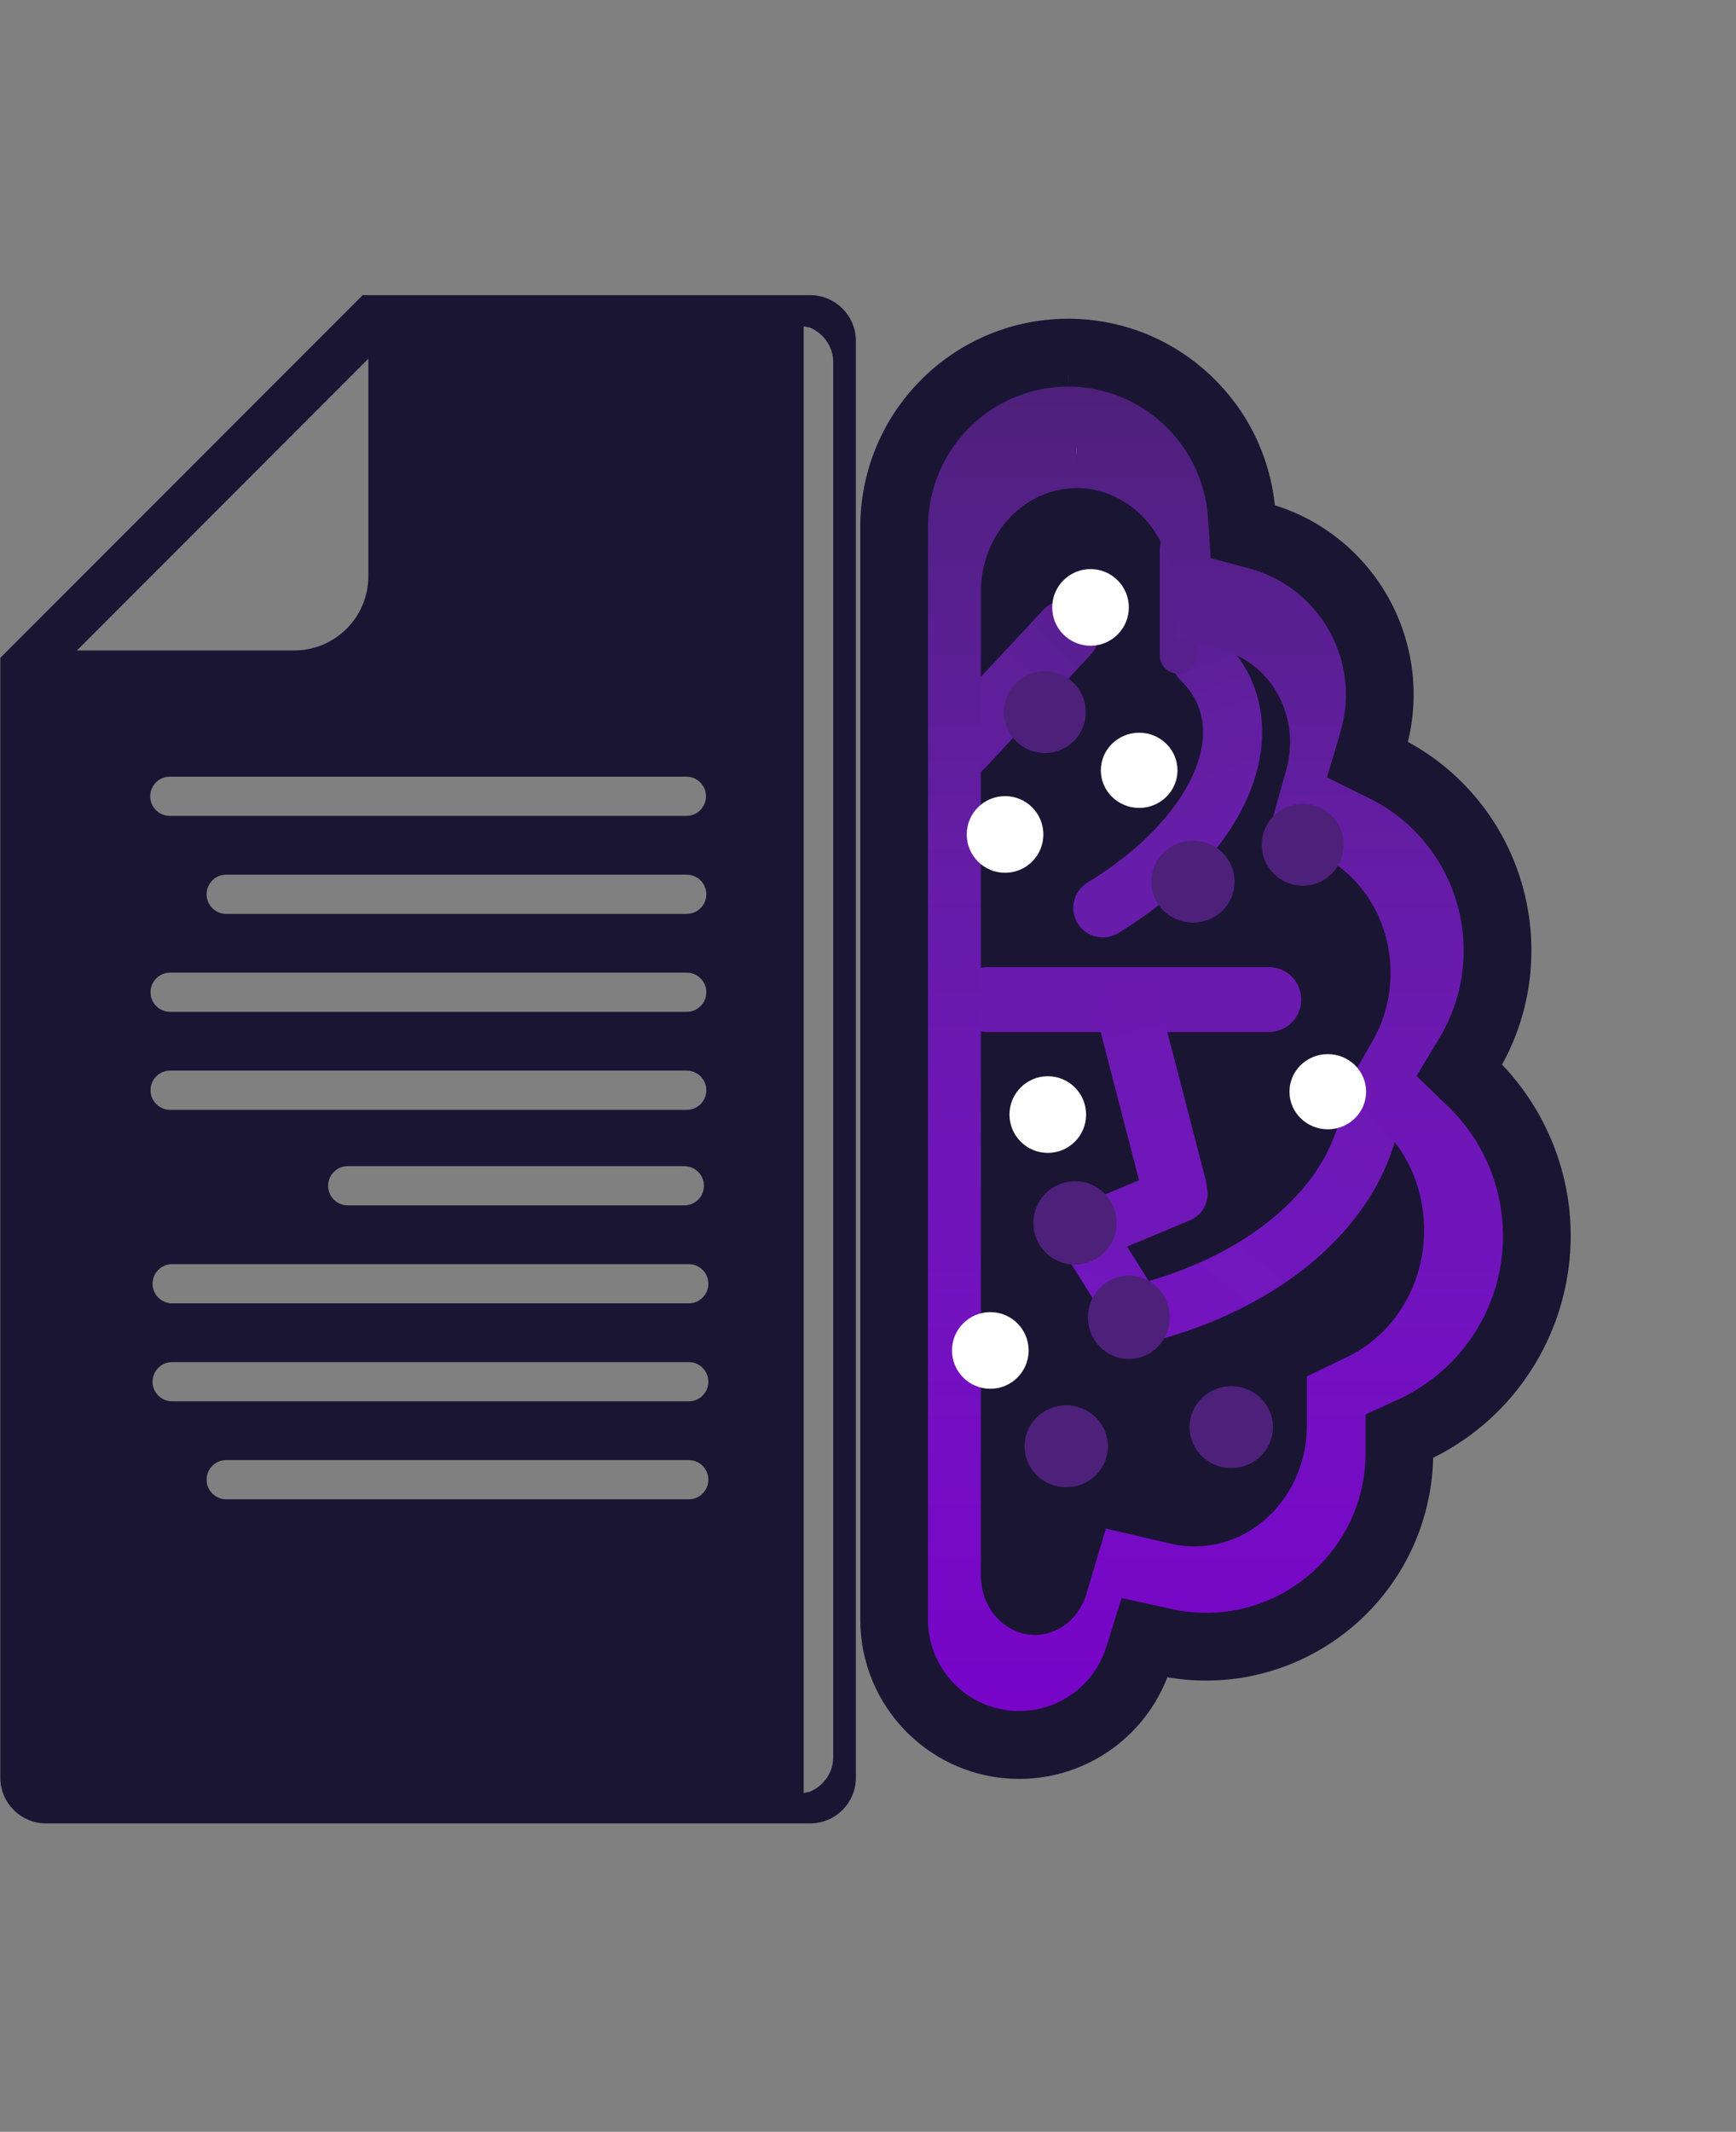 <svg width="1178" height="1446" xmlns="http://www.w3.org/2000/svg" xmlns:xlink="http://www.w3.org/1999/xlink" xml:space="preserve" overflow="hidden"><rect width="100%" height="100%" fill="#808080" stroke="none"/><defs><clipPath id="clip0"><rect x="2791" y="263" width="1178" height="1446"/></clipPath><clipPath id="clip1"><rect x="3375" y="367" width="579" height="1287"/></clipPath><clipPath id="clip2"><rect x="3375" y="367" width="579" height="1287"/></clipPath><linearGradient x1="3550.65" y1="924.993" x2="3593.48" y2="1090.23" gradientUnits="userSpaceOnUse" spreadMethod="reflect" id="fill3"><stop offset="0" stop-color="#6A1AAF"/><stop offset="0.091" stop-color="#6B19B0"/><stop offset="0.182" stop-color="#6C19B2"/><stop offset="0.273" stop-color="#6D19B4"/><stop offset="0.364" stop-color="#6E19B5"/><stop offset="0.455" stop-color="#6E18B7"/><stop offset="0.545" stop-color="#6F18B8"/><stop offset="0.636" stop-color="#6F17B9"/><stop offset="0.727" stop-color="#7017B9"/><stop offset="0.818" stop-color="#7016BA"/><stop offset="0.909" stop-color="#7015BA"/><stop offset="1" stop-color="#7115BB"/></linearGradient><linearGradient x1="3553.39" y1="1076.93" x2="3538.87" y2="1181.48" gradientUnits="userSpaceOnUse" spreadMethod="reflect" id="fill4"><stop offset="0" stop-color="#6C19B3"/><stop offset="0.077" stop-color="#6D18B4"/><stop offset="0.154" stop-color="#6E18B6"/><stop offset="0.231" stop-color="#6F18B8"/><stop offset="0.308" stop-color="#6F18B9"/><stop offset="0.385" stop-color="#7017BB"/><stop offset="0.462" stop-color="#7116BC"/><stop offset="0.538" stop-color="#7216BD"/><stop offset="0.615" stop-color="#7215BE"/><stop offset="0.692" stop-color="#7314BF"/><stop offset="0.769" stop-color="#7313C0"/><stop offset="0.846" stop-color="#7312C0"/><stop offset="0.923" stop-color="#7311C0"/><stop offset="1" stop-color="#7410C1"/></linearGradient><linearGradient x1="3707.75" y1="948.165" x2="3488.21" y2="1209.81" gradientUnits="userSpaceOnUse" spreadMethod="reflect" id="stroke5"><stop offset="0" stop-color="#6C19B3"/><stop offset="0.077" stop-color="#6D18B4"/><stop offset="0.154" stop-color="#6E18B6"/><stop offset="0.231" stop-color="#6F18B8"/><stop offset="0.308" stop-color="#6F18B9"/><stop offset="0.385" stop-color="#7017BB"/><stop offset="0.462" stop-color="#7116BC"/><stop offset="0.538" stop-color="#7216BD"/><stop offset="0.615" stop-color="#7215BE"/><stop offset="0.692" stop-color="#7314BF"/><stop offset="0.769" stop-color="#7313C0"/><stop offset="0.846" stop-color="#7312C0"/><stop offset="0.923" stop-color="#7311C0"/><stop offset="1" stop-color="#7410C1"/></linearGradient><linearGradient x1="3529.95" y1="675.858" x2="3428.43" y2="784.741" gradientUnits="userSpaceOnUse" spreadMethod="reflect" id="fill6"><stop offset="0" stop-color="#592090"/><stop offset="0.071" stop-color="#5A1F91"/><stop offset="0.143" stop-color="#5B1F93"/><stop offset="0.214" stop-color="#5B1F95"/><stop offset="0.286" stop-color="#5C1F97"/><stop offset="0.357" stop-color="#5D1F98"/><stop offset="0.429" stop-color="#5E1F99"/><stop offset="0.5" stop-color="#5E1F9A"/><stop offset="0.571" stop-color="#5F1F9B"/><stop offset="0.643" stop-color="#5F1F9C"/><stop offset="0.714" stop-color="#601E9D"/><stop offset="0.786" stop-color="#601E9E"/><stop offset="0.857" stop-color="#601E9E"/><stop offset="0.929" stop-color="#601E9E"/><stop offset="1" stop-color="#611E9F"/></linearGradient><linearGradient x1="3521.66" y1="716.201" x2="3582.96" y2="887.077" gradientUnits="userSpaceOnUse" spreadMethod="reflect" id="stroke7"><stop offset="0" stop-color="#5B2093"/><stop offset="0.043" stop-color="#5C1F94"/><stop offset="0.087" stop-color="#5D1F96"/><stop offset="0.13" stop-color="#5D1F98"/><stop offset="0.174" stop-color="#5E1F9A"/><stop offset="0.217" stop-color="#5F1F9B"/><stop offset="0.261" stop-color="#601F9D"/><stop offset="0.304" stop-color="#611F9E"/><stop offset="0.348" stop-color="#621FA0"/><stop offset="0.391" stop-color="#621FA1"/><stop offset="0.435" stop-color="#631FA2"/><stop offset="0.478" stop-color="#641EA3"/><stop offset="0.522" stop-color="#641EA4"/><stop offset="0.565" stop-color="#651EA5"/><stop offset="0.609" stop-color="#651EA6"/><stop offset="0.652" stop-color="#661EA7"/><stop offset="0.696" stop-color="#661DA8"/><stop offset="0.739" stop-color="#661DA9"/><stop offset="0.783" stop-color="#671DA9"/><stop offset="0.826" stop-color="#671DAA"/><stop offset="0.87" stop-color="#671CAA"/><stop offset="0.913" stop-color="#671CAA"/><stop offset="0.957" stop-color="#671CAA"/><stop offset="1" stop-color="#681CAB"/></linearGradient><linearGradient x1="3607" y1="521.083" x2="3607" y2="1444.92" gradientUnits="userSpaceOnUse" spreadMethod="reflect" id="stroke8"><stop offset="0" stop-color="#4D217A"/><stop offset="0.013" stop-color="#4E207B"/><stop offset="0.026" stop-color="#4F207D"/><stop offset="0.039" stop-color="#50207F"/><stop offset="0.052" stop-color="#512081"/><stop offset="0.065" stop-color="#522083"/><stop offset="0.078" stop-color="#532085"/><stop offset="0.091" stop-color="#542086"/><stop offset="0.104" stop-color="#542088"/><stop offset="0.117" stop-color="#55208A"/><stop offset="0.13" stop-color="#56208B"/><stop offset="0.143" stop-color="#57208D"/><stop offset="0.156" stop-color="#58208F"/><stop offset="0.169" stop-color="#591F90"/><stop offset="0.182" stop-color="#5A1F92"/><stop offset="0.195" stop-color="#5B1F94"/><stop offset="0.208" stop-color="#5C1F95"/><stop offset="0.221" stop-color="#5D1F97"/><stop offset="0.234" stop-color="#5D1F98"/><stop offset="0.247" stop-color="#5E1E9A"/><stop offset="0.26" stop-color="#5F1E9B"/><stop offset="0.273" stop-color="#601E9D"/><stop offset="0.286" stop-color="#611E9E"/><stop offset="0.299" stop-color="#611D9F"/><stop offset="0.312" stop-color="#621DA1"/><stop offset="0.325" stop-color="#631DA2"/><stop offset="0.338" stop-color="#641DA3"/><stop offset="0.351" stop-color="#641CA5"/><stop offset="0.364" stop-color="#651CA6"/><stop offset="0.377" stop-color="#661CA7"/><stop offset="0.39" stop-color="#661BA9"/><stop offset="0.403" stop-color="#671BAA"/><stop offset="0.416" stop-color="#681BAB"/><stop offset="0.429" stop-color="#681AAC"/><stop offset="0.442" stop-color="#691AAD"/><stop offset="0.455" stop-color="#6A1AAE"/><stop offset="0.468" stop-color="#6A19B0"/><stop offset="0.481" stop-color="#6B19B1"/><stop offset="0.494" stop-color="#6B19B2"/><stop offset="0.506" stop-color="#6C18B3"/><stop offset="0.519" stop-color="#6D18B4"/><stop offset="0.532" stop-color="#6D17B5"/><stop offset="0.545" stop-color="#6E17B6"/><stop offset="0.558" stop-color="#6E16B7"/><stop offset="0.571" stop-color="#6F16B8"/><stop offset="0.584" stop-color="#6F16B8"/><stop offset="0.597" stop-color="#7015B9"/><stop offset="0.61" stop-color="#7015BA"/><stop offset="0.623" stop-color="#7114BB"/><stop offset="0.636" stop-color="#7114BC"/><stop offset="0.649" stop-color="#7113BD"/><stop offset="0.662" stop-color="#7213BD"/><stop offset="0.675" stop-color="#7212BE"/><stop offset="0.688" stop-color="#7312BF"/><stop offset="0.701" stop-color="#7311BF"/><stop offset="0.714" stop-color="#7311C0"/><stop offset="0.727" stop-color="#7410C1"/><stop offset="0.74" stop-color="#740FC1"/><stop offset="0.753" stop-color="#740FC2"/><stop offset="0.766" stop-color="#750EC2"/><stop offset="0.779" stop-color="#750EC3"/><stop offset="0.792" stop-color="#750DC3"/><stop offset="0.805" stop-color="#750DC4"/><stop offset="0.818" stop-color="#760CC4"/><stop offset="0.831" stop-color="#760BC5"/><stop offset="0.844" stop-color="#760BC5"/><stop offset="0.857" stop-color="#760AC5"/><stop offset="0.87" stop-color="#7709C6"/><stop offset="0.883" stop-color="#7709C6"/><stop offset="0.896" stop-color="#7708C6"/><stop offset="0.909" stop-color="#7707C7"/><stop offset="0.922" stop-color="#7707C7"/><stop offset="0.935" stop-color="#7706C7"/><stop offset="0.948" stop-color="#7705C7"/><stop offset="0.961" stop-color="#7705C7"/><stop offset="0.974" stop-color="#7704C7"/><stop offset="0.987" stop-color="#7703C7"/><stop offset="1" stop-color="#7803C8"/></linearGradient><clipPath id="clip9"><rect x="3344" y="262" width="625" height="1448"/></clipPath><clipPath id="clip10"><rect x="3344" y="262" width="625" height="1448"/></clipPath></defs><g clip-path="url(#clip0)" transform="translate(-2791 -263)"><g clip-path="url(#clip1)"><g clip-path="url(#clip2)"><g><path d="M945.365 649.127C945.388 615.613 931.804 583.527 907.725 560.216 941.469 504.149 923.373 431.344 867.305 397.599 864.461 395.887 861.545 394.295 858.566 392.828 874.034 340.939 844.509 286.337 792.621 270.869 791.738 270.607 790.852 270.356 789.963 270.118 786.227 213.182 737.042 170.055 680.107 173.791 625.75 177.357 583.5 222.518 583.558 276.992L583.558 850.711C583.571 893.538 618.298 928.244 661.124 928.232 694.995 928.222 724.941 906.23 735.085 873.914 796.359 887.353 856.926 848.576 870.366 787.302 872.128 779.268 873.013 771.065 873.003 762.839 873.003 762.501 873.003 762.162 873.003 761.812 917.084 741.633 945.355 697.607 945.365 649.127Z" fill="#1B1534" transform="matrix(1 0 0 1.148 2832.57 367)"/><path d="M230.05 247.931C223.858 247.94 217.918 245.477 213.547 241.091L164.038 191.571C154.766 182.614 154.509 167.837 163.464 158.564 172.421 149.292 187.197 149.035 196.47 157.99 196.665 158.178 196.856 158.37 197.044 158.564L246.553 208.085C255.667 217.203 255.665 231.982 246.549 241.096 242.172 245.472 236.238 247.929 230.05 247.931Z" fill="#1B1534" transform="matrix(1 0 0 1.148 2832.57 367)"/><path d="M149.496 404.604C146.373 404.607 143.28 403.98 140.404 402.76L67.214 371.808C55.376 366.705 49.917 352.97 55.021 341.132 60.075 329.411 73.607 323.922 85.398 328.812L158.6 359.764C170.473 364.786 176.027 378.482 171.005 390.355 167.349 398.995 158.877 404.609 149.496 404.604Z" fill="#1B1534" transform="matrix(1 0 0 1.148 2832.57 367)"/><path d="M111.32 578.108 46.685 578.108C33.793 578.108 23.342 567.658 23.342 554.766 23.342 541.874 33.793 531.423 46.685 531.423L111.32 531.423C124.212 531.423 134.662 541.874 134.662 554.766 134.662 567.658 124.212 578.108 111.32 578.108Z" fill="#1B1534" transform="matrix(1 0 0 1.148 2832.57 367)"/><path d="M58.426 789.986C45.534 790.004 35.069 779.569 35.051 766.677 35.038 757.518 40.382 749.199 48.715 745.403L110.666 717.112C122.391 711.752 136.241 716.912 141.6 728.637 146.96 740.362 141.8 754.212 130.075 759.571L68.113 787.874C65.073 789.264 61.769 789.984 58.426 789.986Z" fill="#1B1534" transform="matrix(1 0 0 1.148 2832.57 367)"/><path d="M173.282 965.031C160.39 965.034 149.936 954.586 149.932 941.695 149.931 935.498 152.394 929.554 156.779 925.173L206.3 875.664C215.753 866.899 230.522 867.458 239.287 876.912 247.598 885.876 247.585 899.733 239.259 908.682L189.785 958.203C185.411 962.583 179.472 965.04 173.282 965.031Z" fill="#1B1534" transform="matrix(1 0 0 1.148 2832.57 367)"/><path d="M386.164 436.397C370.151 441.21 361.072 458.092 365.884 474.105 370.697 490.118 387.58 499.197 403.592 494.384 419.603 489.572 428.683 472.693 423.874 456.681 419.072 440.672 402.2 431.587 386.191 436.388 386.183 436.391 386.173 436.394 386.164 436.397Z" fill="#1B1534" transform="matrix(1 0 0 1.148 2832.57 367)"/><path d="M341.253 610.799C325.24 615.612 316.161 632.495 320.973 648.507 325.787 664.52 342.669 673.599 358.682 668.786 374.692 663.974 383.773 647.095 378.963 631.083 374.161 615.074 357.289 605.989 341.28 610.791 341.272 610.793 341.263 610.797 341.253 610.799Z" fill="#1B1534" transform="matrix(1 0 0 1.148 2832.57 367)"/><path d="M433.502 173.609C379.111 173.632 334.058 215.833 330.481 270.106 278.175 284.098 247.116 337.843 261.109 390.148 261.348 391.045 261.601 391.939 261.866 392.828 203.172 421.732 179.022 492.744 207.925 551.438 209.399 554.431 210.998 557.359 212.719 560.216 163.605 607.827 162.387 686.238 209.997 735.351 220.737 746.43 233.451 755.405 247.487 761.812 247.487 762.162 247.487 762.501 247.487 762.839 247.423 825.576 298.23 876.486 360.966 876.55 369.188 876.56 377.386 875.675 385.417 873.914 398.324 914.742 441.886 937.376 482.713 924.469 514.897 914.294 536.8 884.466 536.874 850.711L536.874 276.992C536.881 219.901 490.605 173.616 433.514 173.609 433.51 173.609 433.506 173.609 433.502 173.609ZM430.316 671.617 420.746 689.451 400.905 688.856C396.915 692.932 392.443 696.507 387.588 699.5L384.262 719.084 364.981 724.92 351.372 710.552C345.691 710.674 340.016 710.105 334.472 708.86L318.133 720.204 300.428 710.681 300.883 690.84C296.814 686.86 293.244 682.399 290.25 677.558L270.654 674.15 264.819 654.869 279.349 641.389C279.172 635.683 279.689 629.977 280.89 624.396L269.511 608.068 279.081 590.269 299.015 590.841C302.957 586.745 307.381 583.143 312.192 580.115L315.518 560.531 334.799 554.696 348.431 569.18C354.153 569.035 359.872 569.591 365.459 570.837L381.694 559.399 399.492 568.981 398.897 588.822C403.018 592.793 406.633 597.258 409.658 602.116L429.242 605.43 435.078 624.711 420.547 638.413C420.674 644.094 420.106 649.769 418.855 655.313ZM475.017 497.192 465.446 514.99 445.605 514.395C441.665 518.521 437.237 522.151 432.417 525.203L429.009 544.81 409.728 550.646 396.096 536.162C390.411 536.289 384.732 535.721 379.185 534.469L362.95 545.907 345.151 536.325 345.887 516.262C341.788 512.323 338.186 507.898 335.161 503.086L315.588 499.771 309.753 480.49 324.237 466.847C324.109 461.168 324.666 455.493 325.894 449.947L314.281 433.677 324.003 415.797 343.844 416.392C347.822 412.32 352.281 408.749 357.126 405.76L360.534 386.152 379.815 380.317 393.423 394.684C399.105 394.564 404.779 395.132 410.323 396.376L426.57 384.985 444.368 394.556 443.761 414.502C447.86 418.441 451.462 422.865 454.487 427.678L474.071 430.993 479.907 450.285 465.423 463.917C465.516 469.678 464.898 475.43 463.579 481.039Z" fill="#1B1534" transform="matrix(1 0 0 1.148 2832.57 367)"/></g></g></g><path d="M2944.49 1251.07C2935.88 1251.07 2928.9 1258.05 2928.9 1266.66 2928.9 1275.27 2935.88 1282.25 2944.49 1282.25L3258.37 1282.25C3266.98 1282.25 3273.95 1275.27 3273.95 1266.66 3273.95 1258.05 3266.98 1251.07 3258.37 1251.07ZM2907.81 1184.61C2899.2 1184.61 2892.23 1191.59 2892.23 1200.21 2892.23 1208.82 2899.2 1215.8 2907.81 1215.8L3258.37 1215.8C3266.98 1215.8 3273.95 1208.82 3273.95 1200.21 3273.95 1191.59 3266.98 1184.61 3258.37 1184.61ZM2907.81 1118.16C2899.2 1118.16 2892.23 1125.14 2892.23 1133.75 2892.23 1142.36 2899.2 1149.34 2907.81 1149.34L3258.37 1149.34C3266.98 1149.34 3273.95 1142.36 3273.95 1133.75 3273.95 1125.14 3266.98 1118.16 3258.37 1118.16ZM3026.94 1051.7C3018.33 1051.7 3011.36 1058.68 3011.36 1067.29 3011.36 1075.9 3018.33 1082.88 3026.94 1082.88L3255.38 1082.88C3263.99 1082.88 3270.96 1075.9 3270.96 1067.29 3270.96 1058.68 3263.99 1051.7 3255.38 1051.7ZM2906.44 986.898C2897.83 986.898 2890.85 993.878 2890.85 1002.49 2890.85 1011.1 2897.83 1018.08 2906.44 1018.08L3257 1018.08C3265.6 1018.08 3272.58 1011.1 3272.58 1002.49 3272.58 993.878 3265.6 986.898 3257 986.898ZM2906.44 920.44C2897.83 920.44 2890.85 927.42 2890.85 936.031 2890.85 944.641 2897.83 951.621 2906.44 951.621L3257 951.621C3265.6 951.621 3272.58 944.641 3272.58 936.031 3272.58 927.42 3265.6 920.44 3257 920.44ZM2944.49 853.982C2935.88 853.982 2928.9 860.962 2928.9 869.572 2928.9 878.183 2935.88 885.163 2944.49 885.163L3257 885.163C3265.6 885.163 3272.58 878.183 3272.58 869.572 3272.58 860.962 3265.6 853.982 3257 853.982ZM2906.22 787.523C2897.61 787.523 2890.64 794.503 2890.64 803.114 2890.64 811.724 2897.61 818.704 2906.22 818.704L3256.78 818.704C3265.39 818.704 3272.36 811.724 3272.36 803.114 3272.36 794.503 3265.39 787.523 3256.78 787.523ZM3043.23 500.804 2837.67 706.481 2990.64 706.481C3019.68 706.481 3043.23 682.922 3043.23 653.862ZM3334.05 481.539 3334.05 1481.93 3341.15 1480.54C3351.46 1476.3 3358.69 1466.39 3358.69 1454.84L3358.69 508.635C3358.69 497.08 3351.46 487.166 3341.15 482.932ZM3038.04 465.5 3340.79 465.5C3356.64 465.5 3369.5 478.363 3369.5 494.23L3369.5 1468.77C3369.5 1484.64 3356.64 1497.5 3340.79 1497.5L2822.21 1497.5C2806.36 1497.5 2793.5 1484.64 2793.5 1468.77L2793.5 710.178Z" stroke="#1B1534" stroke-width="4.583" stroke-miterlimit="8" fill="#1B1534" fill-rule="evenodd"/><path d="M3439 941C3439 928.85 3448.85 919 3461 919L3652 919C3664.15 919 3674 928.85 3674 941L3674 941C3674 953.15 3664.15 963 3652 963L3461 963C3448.85 963 3439 953.15 3439 941Z" fill="#6A1AAF" fill-rule="evenodd"/><path d="M3550.65 924.993C3562.36 921.957 3574.32 928.991 3577.36 940.703L3609.19 1063.53C3612.23 1075.24 3605.19 1087.2 3593.48 1090.23L3593.48 1090.23C3581.77 1093.27 3569.81 1086.23 3566.78 1074.52L3534.94 951.697C3531.9 939.985 3538.94 928.029 3550.65 924.993Z" fill="url(#fill3)" fill-rule="evenodd"/><path d="M3511.53 1106.3C3507.43 1096.53 3512.04 1085.28 3521.81 1081.19L3583.82 1055.24C3593.59 1051.15 3604.83 1055.75 3608.92 1065.53L3608.92 1065.53C3613.02 1075.3 3608.41 1086.54 3598.63 1090.63L3536.63 1116.59C3526.86 1120.68 3515.62 1116.07 3511.53 1106.3Z" fill="#7017BA" fill-rule="evenodd"/><path d="M3518.08 1084.48C3527.06 1078.85 3538.9 1081.56 3544.53 1090.54L3580.24 1147.48C3585.87 1156.46 3583.16 1168.3 3574.18 1173.93L3574.18 1173.93C3565.21 1179.56 3553.36 1176.85 3547.73 1167.87L3512.02 1110.93C3506.39 1101.95 3509.1 1090.11 3518.08 1084.48Z" fill="url(#fill4)" fill-rule="evenodd"/><path d="M3722.91 1003.5C3720.13 1074.11 3652.42 1135.67 3554.5 1156.61" stroke="url(#stroke5)" stroke-width="40.104" stroke-miterlimit="8" fill="none" fill-rule="evenodd"/><path d="M3529.95 675.858C3538.89 684.19 3539.38 698.189 3531.04 707.125L3459.7 783.647C3451.37 792.583 3437.37 793.073 3428.43 784.741L3428.43 784.741C3419.5 776.409 3419.01 762.41 3427.34 753.474L3498.68 676.952C3507.01 668.016 3521.01 667.526 3529.95 675.858Z" fill="url(#fill6)" fill-rule="evenodd"/><path d="M3605.77 709.7C3651.55 753.86 3622.39 828.106 3539.35 878.797" stroke="url(#stroke7)" stroke-width="40.104" stroke-linecap="round" stroke-miterlimit="8" fill="none" fill-rule="evenodd"/><path d="M3590.5 623C3597.4 623 3603 628.596 3603 635.5L3603 707.5C3603 714.404 3597.4 720 3590.5 720L3590.5 720C3583.6 720 3578 714.404 3578 707.5L3578 635.5C3578 628.596 3583.6 623 3590.5 623Z" fill="#57208D" fill-rule="evenodd"/><path d="M3474.5 746C3474.5 731.917 3485.92 720.5 3500 720.5 3514.08 720.5 3525.5 731.917 3525.5 746 3525.5 760.083 3514.08 771.5 3500 771.5 3485.92 771.5 3474.5 760.083 3474.5 746Z" stroke="#4D217A" stroke-width="4.583" stroke-miterlimit="8" fill="#4D217A" fill-rule="evenodd"/><path d="M3494.5 1092.5C3494.5 1078.14 3506.14 1066.5 3520.5 1066.5 3534.86 1066.5 3546.5 1078.14 3546.5 1092.5 3546.5 1106.86 3534.86 1118.5 3520.5 1118.5 3506.14 1118.5 3494.5 1106.86 3494.5 1092.5Z" stroke="#4D217A" stroke-width="4.583" stroke-miterlimit="8" fill="#4D217A" fill-rule="evenodd"/><path d="M3531.5 1156.5C3531.5 1142.14 3542.92 1130.5 3557 1130.5 3571.08 1130.5 3582.5 1142.14 3582.5 1156.5 3582.5 1170.86 3571.08 1182.5 3557 1182.5 3542.92 1182.5 3531.5 1170.86 3531.5 1156.5Z" stroke="#4D217A" stroke-width="4.583" stroke-miterlimit="8" fill="#4D217A" fill-rule="evenodd"/><path d="M3488.5 1244C3488.5 1229.92 3500.14 1218.5 3514.5 1218.5 3528.86 1218.5 3540.5 1229.92 3540.5 1244 3540.5 1258.08 3528.86 1269.5 3514.5 1269.5 3500.14 1269.5 3488.5 1258.08 3488.5 1244Z" stroke="#4D217A" stroke-width="4.583" stroke-miterlimit="8" fill="#4D217A" fill-rule="evenodd"/><path d="M3600.5 1231C3600.5 1216.92 3612.14 1205.5 3626.5 1205.5 3640.86 1205.5 3652.5 1216.92 3652.5 1231 3652.5 1245.08 3640.86 1256.5 3626.5 1256.5 3612.14 1256.5 3600.5 1245.08 3600.5 1231Z" stroke="#4D217A" stroke-width="4.583" stroke-miterlimit="8" fill="#4D217A" fill-rule="evenodd"/><path d="M3574.5 861C3574.5 846.917 3586.14 835.5 3600.5 835.5 3614.86 835.5 3626.5 846.917 3626.5 861 3626.5 875.083 3614.86 886.5 3600.5 886.5 3586.14 886.5 3574.5 875.083 3574.5 861Z" stroke="#4D217A" stroke-width="4.583" stroke-miterlimit="8" fill="#4D217A" fill-rule="evenodd"/><path d="M3521.75 571.15C3568.03 571.296 3606.32 609.277 3609.42 658.11L3610.62 677.535 3628.4 682.571 3630.62 683.223C3674.11 696.992 3698.84 745.395 3685.89 791.4L3679.7 813.391 3699.16 823.517C3701.73 824.875 3704.36 826.368 3706.86 827.97 3756.34 859.545 3772.31 927.504 3742.58 979.898L3732.05 998.387 3746.71 1013.4C3790.56 1058.4 3791.62 1132.47 3749.06 1178.85 3739.5 1189.27 3728.18 1197.72 3715.7 1203.76L3700.7 1211.01 3700.7 1229.66C3700.87 1287.55 3656.63 1334.63 3601.88 1334.81 3594.58 1334.83 3587.3 1334.01 3580.17 1332.34L3557.22 1327.02 3550.17 1350.68C3540.32 1383.9 3506.86 1402.38 3475.44 1391.96 3450.59 1383.71 3433.68 1359.35 3433.67 1331.81L3433.67 664.313C3433.7 615.312 3469.6 574.699 3515.83 571.367 3517.8 571.217 3519.76 571.15 3521.7 571.15M3521.7 544C3519.2 544 3516.68 544.091 3514.15 544.272 3454.37 548.451 3407.92 600.987 3408 664.34L3408 1331.81C3408.01 1381.62 3446.19 1421.99 3493.29 1422L3493.29 1422C3530.56 1422 3563.51 1396.42 3574.68 1358.82 3642.09 1374.43 3708.71 1329.3 3723.47 1258.01 3725.41 1248.67 3726.38 1239.14 3726.36 1229.58L3726.36 1228.38C3794.82 1195.27 3824.93 1109.74 3793.61 1037.35 3786.57 1021.06 3776.71 1006.31 3764.55 993.839 3801.67 928.613 3781.77 843.917 3720.1 804.649 3716.97 802.667 3713.76 800.807 3710.48 799.096 3727.51 738.75 3695.06 675.231 3637.99 657.224 3637.98 657.22 3637.96 657.218 3637.95 657.214 3636.98 656.901 3636 656.616 3635.03 656.345 3631.12 593.199 3581.58 544.072 3521.74 544Z" stroke="url(#stroke8)" stroke-width="45.833" stroke-miterlimit="8" fill="#FFFFFF" fill-rule="evenodd"/><g clip-path="url(#clip9)"><g clip-path="url(#clip10)"><path d="M885.113 253.755C939.327 253.917 984.179 295.99 987.803 350.084L989.216 371.603 1010.04 377.182 1012.64 377.903C1063.58 393.156 1092.55 446.774 1077.38 497.736L1070.13 522.096 1092.93 533.314C1095.94 534.818 1099.02 536.472 1101.95 538.247 1159.9 573.223 1178.62 648.505 1143.79 706.544L1131.45 727.025 1148.63 743.657C1200 793.504 1201.23 875.558 1151.38 926.927 1140.18 938.473 1126.93 947.832 1112.3 954.525L1094.73 962.555 1094.73 983.216C1094.93 1047.35 1043.11 1099.5 978.977 1099.7 970.426 1099.72 961.898 1098.81 953.548 1096.96L926.661 1091.06 918.406 1117.27C906.86 1154.07 867.668 1174.54 830.869 1163 801.755 1153.86 781.943 1126.88 781.942 1096.37L781.942 356.956C781.975 302.676 824.027 257.687 878.181 253.996 880.481 253.83 882.782 253.755 885.053 253.755M885.053 223.68C882.125 223.68 879.178 223.781 876.211 223.981 806.183 228.611 751.778 286.807 751.867 356.986L751.867 1096.37C751.876 1151.55 796.6 1196.27 851.775 1196.28L851.775 1196.28C895.428 1196.28 934.028 1167.94 947.112 1126.3 1026.08 1143.59 1104.12 1093.59 1121.41 1014.62 1123.67 1004.27 1124.81 993.715 1124.79 983.126L1124.79 981.803C1204.98 945.119 1240.25 850.377 1203.57 770.187 1195.32 752.145 1183.77 735.8 1169.53 721.988 1213.01 649.733 1189.7 555.912 1117.45 512.412 1113.79 510.217 1110.03 508.157 1106.19 506.262 1126.14 439.414 1088.12 369.051 1021.27 349.104 1021.26 349.099 1021.24 349.096 1021.23 349.092 1020.09 348.746 1018.95 348.43 1017.8 348.129 1013.23 278.18 955.196 223.76 885.098 223.68Z" stroke="#1B1534" stroke-width="15.864" fill="#1B1534" transform="matrix(1 0 0 1.002 2630.83 263)"/><path d="M558.547 253.815C615.477 253.907 661.593 300.057 661.643 356.986L661.643 1096.31C661.589 1134.87 630.287 1166.09 591.727 1166.03 561.293 1165.99 534.392 1146.24 525.239 1117.21L516.969 1091.02 490.127 1096.9C481.903 1098.7 473.509 1099.61 465.09 1099.61 400.868 1099.57 348.833 1047.48 348.866 983.262 348.866 983.216 348.866 983.171 348.866 983.126L348.866 962.48 331.288 954.45C266.203 924.736 237.53 847.886 267.244 782.802 273.947 768.118 283.337 754.816 294.927 743.581L312.085 726.95 299.754 706.484C297.98 703.477 296.311 700.469 294.792 697.462 264.937 636.682 289.939 563.207 350.671 533.254L373.437 522.036 366.204 497.736C365.949 496.864 365.693 495.992 365.452 495.089 351.782 443.738 382.243 391.007 433.557 377.197L454.383 371.633 455.797 350.129C459.497 296.063 504.354 254.048 558.547 253.89M558.547 223.816 558.547 223.816C488.458 223.855 430.406 278.237 425.797 348.175 358.404 366.194 318.378 435.436 336.399 502.829 336.403 502.85 336.409 502.873 336.415 502.894 336.716 504.052 337.047 505.194 337.393 506.337 261.767 543.606 230.653 635.113 267.89 710.755 269.785 714.624 271.845 718.394 274.071 722.063 210.786 783.436 209.236 884.49 270.609 947.775 284.416 962.012 300.756 973.552 318.792 981.803L318.792 983.126C318.7 1063.97 384.157 1129.58 465 1129.68L465.18 1129.68C475.712 1129.68 486.214 1128.54 496.503 1126.28 513.002 1178.93 569.054 1208.23 621.698 1191.73 663.374 1178.67 691.734 1140.05 691.718 1096.37L691.718 356.986C691.734 283.419 632.114 223.766 558.547 223.741Z" stroke="#1B1534" stroke-width="15.864" fill="#1B1534" transform="matrix(1 0 0 1.002 2630.83 263)"/><path d="M287.619 325.754C283.675 325.737 279.895 324.17 277.093 321.393L205.696 250.552C199.7 244.805 199.5 235.286 205.248 229.291 210.995 223.295 220.514 223.095 226.509 228.843 226.631 228.959 226.751 229.079 226.868 229.199L298.266 300.04C304.162 305.888 304.201 315.41 298.353 321.306 295.545 324.137 291.727 325.737 287.74 325.754Z" stroke="#1B1534" stroke-width="15.864" fill="#1B1534" transform="matrix(1 0 0 1.002 2630.83 263)"/><path d="M190.283 518.127C188.267 518.122 186.272 517.713 184.418 516.924L81.893 473.406C74.293 470.057 70.847 461.182 74.195 453.582 77.478 446.129 86.097 442.645 93.638 445.722L196.162 489.24C203.812 492.474 207.389 501.298 204.153 508.948 201.797 514.519 196.332 518.136 190.283 518.127Z" stroke="#1B1534" stroke-width="15.864" fill="#1B1534" transform="matrix(1 0 0 1.002 2630.83 263)"/><path d="M143.456 730.003 36.811 730.003C28.507 730.003 21.774 723.27 21.774 714.965 21.774 706.66 28.507 699.928 36.811 699.928L143.456 699.928C151.761 699.928 158.494 706.66 158.494 714.965 158.494 723.27 151.761 730.003 143.456 730.003Z" stroke="#1B1534" stroke-width="15.864" fill="#1B1534" transform="matrix(1 0 0 1.002 2630.83 263)"/><path d="M65.006 993.442C56.702 993.449 49.964 986.722 49.957 978.417 49.952 972.493 53.425 967.12 58.826 964.69L146.223 925.338C153.739 921.805 162.696 925.035 166.229 932.551 169.761 940.068 166.531 949.024 159.014 952.557 158.872 952.623 158.728 952.688 158.584 952.751L71.187 992.103C69.245 992.983 67.138 993.439 65.006 993.442Z" stroke="#1B1534" stroke-width="15.864" fill="#1B1534" transform="matrix(1 0 0 1.002 2630.83 263)"/><path d="M211.019 1209.35C202.714 1209.34 195.988 1202.6 195.994 1194.3 195.998 1190.19 197.678 1186.27 200.643 1183.44L267.89 1119.26C273.899 1113.51 283.431 1113.72 289.183 1119.73 294.935 1125.73 294.726 1135.27 288.717 1141.02L221.47 1205.2C218.653 1207.88 214.908 1209.37 211.019 1209.35Z" stroke="#1B1534" stroke-width="15.864" fill="#1B1534" transform="matrix(1 0 0 1.002 2630.83 263)"/><path d="M513.736 708.725 497.195 691.206C494.593 691.071 491.992 690.8 489.405 690.439L469.857 704.259 434.579 685.267 435.466 661.026C433.752 659.102 432.128 657.097 430.594 655.011L406.956 651.012 395.392 612.772 412.895 596.231C413.031 593.644 413.286 591.088 413.647 588.531L399.572 568.802 418.76 533.465 442.82 534.186C444.789 532.472 446.835 530.818 448.955 529.269L453.045 505.691 491.225 494.127 507.766 511.51C510.382 511.661 512.984 511.916 515.585 512.292L535.224 498.518 570.426 517.45 569.69 541.51C571.423 543.454 573.062 545.46 574.607 547.525L598.261 551.54 609.824 589.81 592.276 606.351C592.11 609.042 591.825 611.719 591.434 614.381L605.223 633.929 586.125 669.162 562.171 668.455C560.166 670.21 558.13 671.879 556.066 673.462L551.87 697.161ZM510.232 661.117 522.863 674.53 525.495 673.748 528.653 655.553 534.292 651.989C538.356 649.415 542.089 646.348 545.404 642.861L550.036 638.004 568.441 638.561 569.765 636.109 559.118 621.072 560.622 614.471C561.717 609.734 562.222 604.88 562.126 600.02L562.021 593.373 575.404 580.787 574.622 578.186 556.427 575.178 552.848 569.479C550.3 565.423 547.27 561.693 543.825 558.366L538.998 553.735 539.57 535.239 537.089 533.901 522.051 544.427 515.57 542.923C510.883 541.842 506.077 541.367 501.27 541.51L494.623 541.645 482.022 528.337 479.375 529.134 476.202 547.434 470.428 550.998C466.35 553.509 462.598 556.515 459.255 559.945L454.639 564.682 436.263 564.141 434.88 566.682 445.601 581.719 444.098 588.246C443.062 592.945 442.592 597.751 442.699 602.561L442.85 609.253 429.421 621.899 430.203 624.486 448.368 627.493 451.962 633.192C454.504 637.251 457.534 640.983 460.985 644.305L465.842 648.982 465.3 667.658 467.721 668.966 482.759 658.365 489.27 659.869C493.944 660.966 498.742 661.446 503.54 661.297Z" stroke="#1B1534" stroke-width="15.864" fill="#1B1534" transform="matrix(1 0 0 1.002 2630.83 263)"/><path d="M502.548 573.885C499.864 573.887 497.193 574.281 494.623 575.058L494.623 575.058C480.082 579.446 471.851 594.793 476.239 609.334 480.628 623.877 495.974 632.107 510.516 627.719 525.057 623.331 533.289 607.984 528.899 593.443 525.394 581.828 514.695 573.882 502.563 573.885Z" stroke="#1B1534" stroke-width="15.864" fill="#1B1534" transform="matrix(1 0 0 1.002 2630.83 263)"/><path d="M472.172 930.721 455.631 913.203C453.03 913.052 450.428 912.797 447.842 912.421L428.293 926.255 393.031 907.248 393.918 883.023C392.189 881.098 390.565 879.083 389.016 877.008L365.392 873.008 353.829 834.753 371.332 818.212C371.467 815.625 371.723 813.054 372.084 810.497L357.889 790.844 377.091 755.521 401.151 756.243C403.106 754.513 405.166 752.875 407.271 751.326L411.376 727.732 449.541 716.168 466.007 733.552C468.624 733.702 471.225 733.973 473.827 734.333L493.465 720.559 528.653 739.506 527.931 763.566C529.665 765.51 531.304 767.516 532.848 769.581L556.502 773.581 568.066 811.851 550.517 828.392C550.347 831.088 550.061 833.765 549.66 836.422L563.449 855.97 544.502 891.203 520.548 890.481C518.593 892.24 516.548 893.91 514.442 895.489L510.322 919.172ZM468.654 883.098 481.285 896.526 483.902 895.729 487.059 877.534 492.698 873.97C496.769 871.39 500.51 868.325 503.841 864.842L508.473 860 526.863 860.557 528.187 858.091 517.54 843.053 519.044 836.452C520.139 831.715 520.644 826.861 520.548 822.001L520.442 815.37 533.826 802.768 533.044 800.167 514.848 797.159 511.27 791.4C508.733 787.342 505.703 783.614 502.247 780.303L497.435 775.671 497.992 757.175 495.51 755.837 480.473 766.363 473.992 764.859C469.312 763.766 464.509 763.286 459.706 763.431L453.045 763.566 440.459 750.258 437.797 751.07 434.624 769.34 428.88 772.904C424.784 775.444 421.011 778.474 417.647 781.927L413.031 786.633 394.7 786.092 393.302 788.633 404.023 803.671 402.52 810.197C401.486 814.896 401.011 819.702 401.106 824.512L401.271 831.204 387.843 843.865 388.625 846.452 406.79 849.459 410.384 855.158C412.928 859.211 415.958 862.939 419.406 866.256L424.263 870.933 423.587 889.549 425.993 890.842 441.03 880.316 447.541 881.82C452.213 882.929 457.012 883.411 461.812 883.248Z" stroke="#1B1534" stroke-width="15.864" fill="#1B1534" transform="matrix(1 0 0 1.002 2630.83 263)"/><path d="M460.925 795.866C458.24 795.875 455.571 796.269 453 797.039L453 797.039C438.492 801.451 430.307 816.791 434.719 831.299 439.131 845.807 454.47 853.992 468.979 849.58 483.487 845.168 491.671 829.828 487.259 815.32 483.738 803.738 473.045 795.829 460.94 795.851Z" stroke="#1B1534" stroke-width="15.864" fill="#1B1534" transform="matrix(1 0 0 1.002 2630.83 263)"/></g></g><path d="M3649.5 836C3649.5 821.917 3660.92 810.5 3675 810.5 3689.08 810.5 3700.5 821.917 3700.5 836 3700.5 850.083 3689.08 861.5 3675 861.5 3660.92 861.5 3649.5 850.083 3649.5 836Z" stroke="#4D217A" stroke-width="4.583" stroke-miterlimit="8" fill="#4D217A" fill-rule="evenodd"/><path d="M3505 675C3505 660.641 3516.64 649 3531 649 3545.36 649 3557 660.641 3557 675 3557 689.359 3545.36 701 3531 701 3516.64 701 3505 689.359 3505 675Z" fill="#FFFFFF" fill-rule="evenodd"/><path d="M3538 785.5C3538 771.417 3549.64 760 3564 760 3578.36 760 3590 771.417 3590 785.5 3590 799.583 3578.36 811 3564 811 3549.64 811 3538 799.583 3538 785.5Z" fill="#FFFFFF" fill-rule="evenodd"/><path d="M3447 829C3447 814.641 3458.64 803 3473 803 3487.36 803 3499 814.641 3499 829 3499 843.359 3487.36 855 3473 855 3458.64 855 3447 843.359 3447 829Z" fill="#FFFFFF" fill-rule="evenodd"/><path d="M3476 1019C3476 1004.64 3487.64 993 3502 993 3516.36 993 3528 1004.64 3528 1019 3528 1033.36 3516.36 1045 3502 1045 3487.64 1045 3476 1033.36 3476 1019Z" fill="#FFFFFF" fill-rule="evenodd"/><path d="M3437 1179C3437 1164.64 3448.64 1153 3463 1153 3477.36 1153 3489 1164.64 3489 1179 3489 1193.36 3477.36 1205 3463 1205 3448.64 1205 3437 1193.36 3437 1179Z" fill="#FFFFFF" fill-rule="evenodd"/><path d="M3666 1003.5C3666 989.417 3677.64 978 3692 978 3706.36 978 3718 989.417 3718 1003.5 3718 1017.58 3706.36 1029 3692 1029 3677.64 1029 3666 1017.58 3666 1003.5Z" fill="#FFFFFF" fill-rule="evenodd"/></g></svg>
